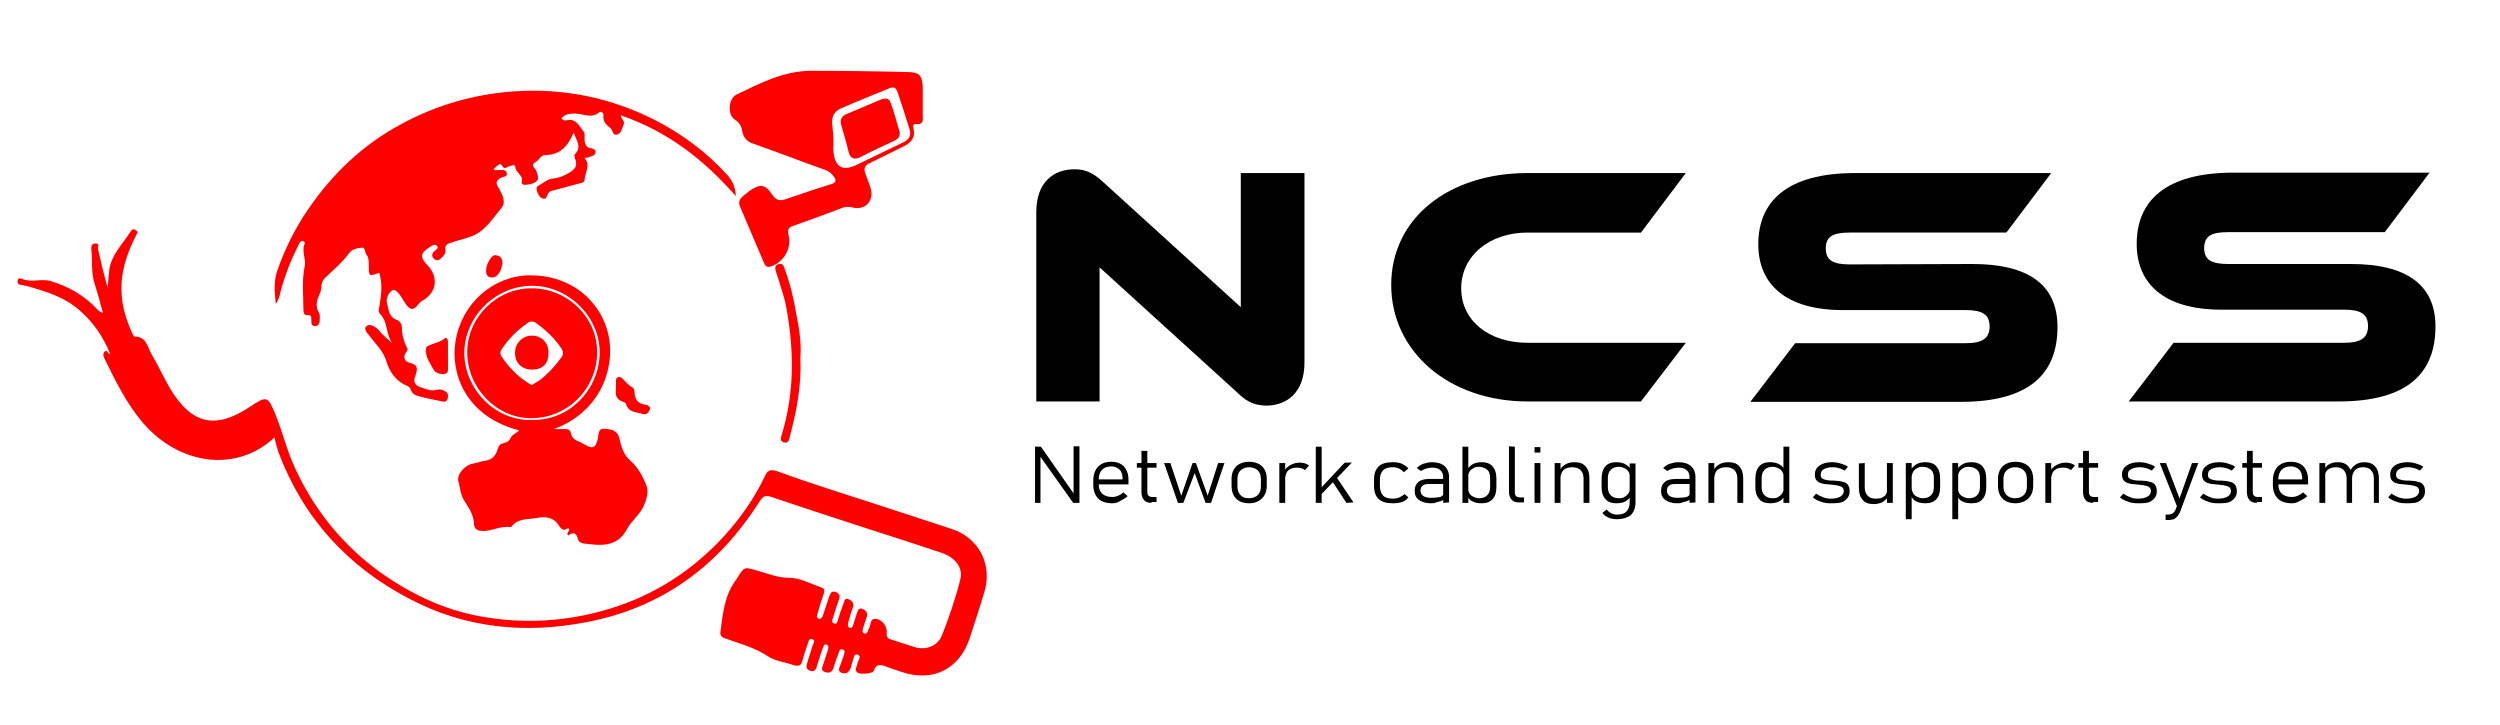 <?xml version="1.0" encoding="utf-8"?>
<!-- Generator: Adobe Illustrator 26.1.0, SVG Export Plug-In . SVG Version: 6.00 Build 0)  -->
<svg version="1.1" id="Layer_1" xmlns="http://www.w3.org/2000/svg" xmlns:xlink="http://www.w3.org/1999/xlink" x="0px" y="0px"
	 viewBox="0 0 596.6 173" style="enable-background:new 0 0 596.6 173;" xml:space="preserve">
<style type="text/css">
	.st0{fill:#FF0000;}
</style>
<path class="st0" d="M93.6,81.9c-1.6-2.3-1-5.1-2.9-7c-0.6-0.6-0.2-1.4-0.1-2.2c0.4-2.5,0.7-5.1-0.1-7.6C88,66,88,66,88,63.2
	c0-0.9,0-1.8-0.6-2.5c-0.4-0.6-0.2-1.8-1.2-1.6s-2,0.2-2.9,1.3c-1.4,2-3.4,3.7-5.2,5.4c-0.8,0.7-1.4,1.4-1.4,2.5
	c0,0.7-0.2,1.4-0.5,2c-0.6,1.4-1,2.8-0.1,4.3c0.3,0.5,0.2,1.2,0.2,1.8c0,0.7-0.3,1.5-1.2,1.4c-0.9,0-0.8-0.9-0.8-1.5
	c0-0.7,0-1.2-1-1.1c-0.8,0.1-0.9-0.8-0.9-1.4c0-3.4-0.4-6.8,0.3-10.2c0.4-1.8-0.8-3.6,0-5.4c0.1-0.3-0.1-0.7-0.5-0.7
	c-0.6,0-0.8,0.6-1,1c-1.8,3.6-3.3,7.4-4.3,11.3c-0.2,0.8-0.3,1.6-1.1,2.7c-0.3-3-0.5-5.5,0.4-8c1.8-5.1,4.2-10,7.3-14.5
	c5.8-8.5,13-15.4,22.1-20.3c8.4-4.6,17.4-7.2,27-7.9c11.9-0.8,23.2,1.5,33.8,6.9c6.4,3.3,12.2,7.6,17.1,13c1.2,1.3,2,2.8,2.1,5.1
	c-7.7-8.8-16.4-15.5-27.5-19.3c0.3,1.1,1.1,1.5,0.7,2.3c-0.4,0.8-0.5,2-1.5,2.3c-1.1,0.4-1-1-1.6-1.5c-1-0.8-1.9-1.6-1.7-3.1
	c0.1-0.5-0.6-1.1-1-0.7c-1.9,1.6-3.9,0.3-5.8,0.3c-1.3,0-2.3,0.1-3.2,1.1c0.3,0.6,0.9,0.6,1.3,0.5c2.2-0.5,2.9,1.4,3.9,2.6
	c0.6,0.7,0.1,1.8,0.4,2.8c0.2,0.8,0.5,1,1.1,1.2s1.4,0.1,1.4,1c0,0.8-0.8,0.9-1.3,1.1c-0.3,0.2-0.7,0.2-1.3,0.3
	c1.5,1.7,0.1,3.5,0,5.2c0,0.8-1.1,0.8-1.7,1c-1.9,0.5-3.8,1-5.6,1.5c-0.6,0.2-1.2,0.2-1.5,1c-0.2,0.5-0.4,1.2-1.1,1
	c-0.8-0.2-1.1-0.9-1.4-1.6c-0.2-0.6-0.3-1.2,0.3-1.5c1.2-0.6,2.1-1.6,3.5-1.7c1.3-0.1,2.5-0.6,3.7-1.3c1.4-0.8,2.3-1.7,1.5-3.5
	c-0.1-0.3-0.2-0.8-0.1-0.9c1.9-1.8,0.4-3.4-0.2-5.3c-1.3,3.2-3.2,5.4-6.8,5.4c-1.1,0-1.4,1.2-2.2,1.6c-1.6,0.9-0.1,1.5,0.1,2.2
	c0.2,0.8,0.8,1.8,0,2.5c-0.8,0.6-1.8,0.8-2.9,0.8c-0.3,0-0.7-0.3-0.6-0.6c0.5-1.6-1.3-2.2-1.5-3.5c-0.2-1.1-0.9-0.4-1.5-0.3
	c-0.6,0.1-1.1,1-1.8-0.3c-0.3-0.7-1.3,0.4-1.9,0.9c0.3,0.5,0.6,0.3,0.9,0.3c0.8,0,1.9-0.3,2.2,0.6c0.4,1.1-0.9,0.9-1.5,1.3
	c-0.8,0.5-1.2,1.1-0.6,2c0.3,0.5,0.6,1,0.8,1.5c0.6,1.2,1,2.6,0,3.7c-2,2.4-3.7,5.2-6.6,6.5c-1.6,0.7-3.3,1-5,1.6
	c-1,0.3-2,0.5-1.7,2c0.1,0.7-0.5,1.3-1,1.8c-0.6,0.6-1.2,0.7-1.8,0.1c-0.5-0.5-0.5-1.1,0.1-1.7c0.4-0.4,1.3-0.8,0.6-1.4
	c-0.5-0.5-1.2,0.1-1.7,0.4c-2.3,1.5-2.3,2.4-0.4,4.4c2.6,2.8,2.1,6.4-1.2,8.3c-0.1,0-0.1,0.1-0.2,0.1c-1,0.6-1.6,2.4-2.8,1.8
	c-0.8-0.4-1.5-1.7-2.1-2.7c-0.6-0.9-1.6-2.1-2.2-1.6c-0.9,0.6-1.6,2-1.2,3.3c0.4,1.4,0.4,3,2.2,3.7c0.7,0.2,1.3,1,1.3,1.8
	c0,1.8,0.5,3.5,1.3,5.1c0.2,0.4-0.1,0.6-0.3,0.9c-0.8,1-0.4,2.2,0.9,2.5c1.7,0.4,2,1.1,1.4,2.8c-0.7,1.9-0.3,2.6,1.7,3.2
	c1.1,0.4,2.2,0.8,3.5,0.4c0.7-0.2,1.4,0.1,2,0.5s0.6,1.1,0.4,1.7s-0.7,0.8-1.2,0.6c-1.9-0.4-3.7-0.7-5.5-1.2
	c-0.9-0.2-1.8-0.6-2.1-1.7c-0.1-0.3-0.3-0.5-0.6-0.7c-2.8-1.1-4.4-3.3-5.2-6c-0.7-2.4-2.5-4-3.9-5.9c-0.6-0.8-1.7-1.8-0.8-2.5
	c0.8-0.6,2,0.1,2.8,0.9C91.2,79.8,92.2,80.7,93.6,81.9z"/>
<path class="st0" d="M65.5,104.4c-9,8.4-22.6,6.7-31.4-3.5c-3.9-4.6-6.5-9.9-9.1-15.2c-0.3-0.6-0.6-1.4,0.1-1.9
	c0.5-0.4,0.5,0.6,1.2,0.7c-1.7-4.3-4.2-7.8-7.6-10.7c-2.5-2.1-5.4-3.4-8.5-4.4c-1.7-0.5-3.3-1.1-5-1.4c-0.7,0-1.1-0.3-1-1
	c0.2-0.8,0.7-0.6,1.2-0.4c2.2,0.9,4.5-0.2,6.8,0.5c4.2,1.3,7.9,3.4,10.9,6.6c0.4,0.4,0.8,0.8,1.5,1c-0.7-2.3-1.2-4.6-2-6.9
	c-0.9-2.7-0.5-5.5-0.8-8.2c-0.1-0.7,0-1.5,1-1.5c1.1,0,0.5,0.9,0.6,1.4c0.7,3.1,1.4,6.1,2.3,9.2c0.1-1.2,0.2-2.5,0.3-3.7
	c0.3-4,3.2-6.6,5.2-9.8c0.4-0.6,0.8-0.6,1.3-0.2c0.7,0.5,0.1,0.8-0.1,1.3c-2.1,4.2-3.6,8.5-3.4,13.3c0.1,3.5,1.1,6.7,2.5,9.8
	c0.2,0.3,0.4,0.9,0.6,0.9c2.9,0,3.1,2.6,4.1,4.3c1.6,2.7,2.9,5.6,4.5,8.3c5.1,8.4,10.8,9.6,18.9,4.2c4.1-2.7,4.3-2.7,6.2,2
	c1.7,4.2,2.7,8.5,4.6,12.6c4.7,10.2,11.5,18.5,20.5,25c7.1,5,14.8,8.7,23.3,10.3c10.5,2,20.9,1.4,31.2-1.7
	c10.9-3.3,20.1-9.3,27.7-17.7c3.7-4.1,6.9-8.7,9.3-13.7c0.7-1.5,1.1-2.1,3.2-1.4c7.9,2.9,16,5.4,24,8c5.8,1.9,11.6,3.8,17.4,5.7
	c6.6,2.1,9.9,8.5,7.9,15.1c-1.1,3.7-2.3,7.3-3.5,11c-2.5,7.5-8.9,10.6-16.4,8c-1.1-0.4-2.2-0.7-3.2-1.1c-1.3-0.5-2.6-1.1-3.3,0.9
	c-0.3,0.7-3.3,0.9-3.9,0.4c-0.8-0.7-0.1-1.4,0-2.1c0.1-0.8,1.2-1.8,0-2.2c-0.9-0.3-0.9,1.1-1.2,1.8c-0.1,0.4-0.2,0.7-0.3,1.1
	c-0.3,1.1-1,1.9-2.2,1.5c-1.3-0.5-0.4-1.5-0.2-2.3c0.2-0.7,0.5-1.3,0.7-2c0.1-0.5,0.4-1.1-0.3-1.3c-0.7-0.3-0.8,0.4-1,0.9
	c-0.4,1.1-0.8,2.1-1.1,3.2c-0.3,1.1-0.9,1.7-2.1,1.3c-1.2-0.4-0.6-1.3-0.4-2c0.3-1,0.7-2,1-3.1c0.1-0.5,0.5-1.2-0.3-1.5
	c-0.6-0.2-0.7,0.6-0.9,1c-0.5,1.4-1,2.9-1.4,4.3c-0.2,0.7-0.6,1.3-1.5,1s-1.1-0.9-0.8-1.8c0.4-1.4,0.9-2.8,1.3-4.2
	c0.2-0.5,0.8-1.3-0.1-1.6c-0.8-0.2-0.9,0.7-1.1,1.3c-0.4,1.2-0.9,2.5-1.2,3.8s-1,1.5-2.2,1.1c-2-0.7-4.2-0.9-5.9-2
	c-3.3-2.2-6.9-3.1-10.5-4.4c-0.6-0.2-1-0.6-1-1.3c0.6-4.4,0.9-8.9,3.8-12.7c0.1-0.1,0.1-0.2,0.2-0.3c1.8-2.9,1.7-2.7,4.9-1.8
	c2.5,0.7,4.8,1.7,7.6,1.7c2.5,0,5,1.4,7.6,2.3c0.9,0.3,0.8,1,0.5,1.7c-0.5,1.5-1,3-1.4,4.5c-0.1,0.4-0.4,0.9,0.2,1.2
	c0.7,0.3,0.9-0.3,1.1-0.8c0.5-1.5,1-3,1.5-4.5c0.3-0.8,0.6-1.4,1.6-1c0.9,0.4,1,1,0.7,1.8c-0.5,1.4-1,2.9-1.4,4.3
	c-0.2,0.5-0.5,1.2,0.3,1.4c0.6,0.2,0.8-0.5,0.9-1c0.4-1.3,0.8-2.5,1.3-3.8c0.2-0.6,0.3-1.4,1.2-1c0.7,0.3,1.3,0.8,1.1,1.7
	c-0.4,1.2-0.8,2.4-1.1,3.6c-0.1,0.5-0.4,1.3,0.2,1.5c0.7,0.3,0.9-0.6,1-1c0.3-0.8,0.5-1.7,0.8-2.5c0.2-0.6,0.4-1.3,1.3-1
	c0.7,0.3,1.3,0.8,1.1,1.7c-0.3,1-0.7,2-1,3.1c-0.1,0.4-0.2,0.9,0.4,1.1c0.4,0.1,0.7-0.3,0.8-0.6c0.1-0.2,0.2-0.5,0.3-0.7
	c0.5-0.8,0.1-2.4,1.7-2.2c1.5,0.2,2.7,1.9,2.5,3.4c-0.1,0.9,0.3,1.3,1,1.5c2,0.6,3.9,1.3,5.9,1.9c2.6,0.7,5.3-0.4,6.3-2.9
	c1.7-4.4,3.3-8.9,4.4-13.5c0.6-2.6-1.2-5-4.3-6.1c-6.5-2.2-13.1-4.3-19.6-6.4c-7.1-2.3-14.1-4.6-21.2-7c-1.4-0.5-2-0.2-2.8,1
	c-9.8,15.5-23.4,25.5-41.5,28.9c-14.6,2.8-28.7,1.4-41.9-5.5c-14.9-7.7-25.6-19.4-31.5-35.2C66.1,106.9,65.8,105.7,65.5,104.4z"/>
<path class="st0" d="M132.1,102.4c0.9,0,1.8,0,2.6,0s1.4,0,1.6,1.2c0.3,1.5,2,1.7,3.1,2.4c2.1,1.3,2.8,0.9,3.3-1.5
	c0.2-1,0-2.3,1.7-2.2c1.5,0.2,3,0.4,3.4,2.3c0.5,2,0.9,3.9,2.8,5.5c1.6,1.4,2.8,3.6,3.6,5.6c0.7,1.6,0.1,3.5-0.7,5.3
	c-1,2-2.9,3.4-3.9,5.3c-2.4,4.4-6.3,3.9-10.3,3.4c-0.7-0.1-1.2-0.4-1.4-1.1c-0.3-1.5-1.2-1.7-2.3-0.8c-0.7-0.8,0.8-1.1,0-1.8
	c-1,0.8-1.6,0.4-2.3-0.7c-1.2-1.9-3.3-2.1-5.1-1.7c-2.1,0.4-4.5,0-6.1,2c-0.1,0.1-0.2,0.2-0.3,0.2c-2.4-0.4-4.6,1.1-6.9,0.9
	c-1.1-0.1-1.8-0.5-1.8-1.9c-0.1-2-1.3-3.7-2.3-5.3c-0.9-1.4-1-3.1-1.4-4.6c-0.5-1.7,1.6-4,3.6-4.3c0.9-0.1,1.7-0.5,2.5-0.6
	c1.8-0.2,2.8-1.1,3.3-2.9c0.1-0.4,0.4-0.9,0.7-1.1c0.8-0.4,1.8-0.3,2.3-1.4c0.4-0.9,1.4-1.2,2.1-1.9c-13.2-3.4-16.4-14.1-15.2-21.2
	c1.4-9,8.9-15.7,17.7-15.8c9.5-0.1,17.1,5.8,18.9,14.7C146.8,88.5,142.8,98.6,132.1,102.4z M127.1,100.2c8.5,0.2,15.8-6.9,16-15.8
	c0.2-8.7-7.4-16.2-16.1-16.2c-8.8,0-16.2,7.4-16.2,16.1C110.9,93,118.3,100.6,127.1,100.2z"/>
<path class="st0" d="M220.2,24.4c0,1.1,0,2.1,0,3.2c0.1,1.2,0.1,2.2-1.6,2c-0.8-0.1-0.7,0.6-0.6,1.1c0.5,2.1-0.5,3.3-2.3,4.2
	c-2.7,1.3-5.4,2.7-8.1,4c-1.3,0.6-1.5,1.3-1.1,2.5s0.9,2.3,1.3,3.6c0.8,3-1.4,5.3-4.4,4.5c-0.8-0.2-1.6-0.2-2.4,0.1
	c-3.9,1.5-7.8,2.9-11.7,4.3c-1.3,0.4-1.4,1.1-1.1,2.3c0.8,3.1-1.3,6.5-4.3,7.4c-0.9,0.3-1.3-0.2-1.6-0.9c-1.9-4.5-3.8-8.9-5.7-13.4
	c-0.4-0.9-0.2-1.7,0.6-2.4c0.5-0.4,1.1-0.9,1.6-1.3c2.6-1.8,3.8-1.7,5.5,0.9c1,1.4,1.9,1.5,3.3,1c3.5-1.2,7-2.4,10.6-3.5
	c1.4-0.4,1.5-1,0.6-2.1c-0.5-0.7-1.2-1.1-2-1.4c-5.7-2-11.3-4.2-17-6.2c-1.6-0.5-2.4-1.5-2.7-3.1c-0.2-1.2-0.7-2-1.8-2.7
	c-1.7-1.1-1.5-4.9,0.4-5.9c5.6-2.7,11.1-5.6,17.6-5.7c7.8,0,15.6,0.1,23.4,0.3c2.7,0.1,3.3,0.7,3.5,3.4
	C220.2,21.9,220.2,23.2,220.2,24.4L220.2,24.4z M198.9,34c0,0.9-0.1,1.6,0,2.3c0.4,3.6,2.2,4.6,5.4,3.1c3.7-1.8,7.5-3.6,11.2-5.4
	c1.3-0.6,2-1.5,1.6-3c-0.9-3-1.9-6-2.9-9c-0.3-0.9-0.8-1.4-1.8-1c-3.9,1.6-7.9,3.2-11.8,4.9c-1.5,0.7-2.2,2-2,3.7
	C198.8,31.2,198.9,32.7,198.9,34z"/>
<path class="st0" d="M191,85.4c0.3,6.6-0.9,12.7-2.5,18.7c-0.2,0.7-0.2,1.7-1.3,1.5c-1.3-0.3-0.8-1.3-0.6-2c3-9.9,2.9-19.9,1.1-29.9
	c-0.4-2.5-1.3-4.9-2-7.3c-0.2-0.6-0.4-1.2-0.6-1.8c-0.2-0.8-0.1-1.4,0.8-1.6c0.9-0.2,1.1,0.4,1.3,1c1.3,3.5,2.2,7.1,2.8,10.8
	C190.7,78.3,191.3,82,191,85.4z"/>
<path class="st0" d="M106.9,84.9c0,0.8,0,1.6,0,2.4c0,0.7,0.2,1.8-0.7,1.9c-1,0.2-2.3-0.1-2.8-1.1c-0.6-1.2-1.5-2.3-1.7-3.7
	c-0.1-0.7-0.2-1.6,0.5-1.9c1.3-0.6,2.8-0.8,4-1.8c0.4-0.3,0.7,0.4,0.7,0.8C106.9,82.8,106.9,83.9,106.9,84.9L106.9,84.9z"/>
<path class="st0" d="M147,92.7c0-0.7,0-1,0-1.4c0-0.5-0.1-1.1,0.5-1.3c0.5-0.2,0.9,0.2,1.2,0.5c0.7,0.7,1.3,1.5,2.2,1.9
	c0.3,0.2,0.5,0.6,0.5,1c0.1,2.1,0.8,2.9,2.7,3.2c0.7,0.1,1.2,0.6,1,1.1c-0.3,0.6-0.7,1.4-1.7,1.1c-1.5-0.5-3.3-0.3-4-2.3
	c-0.1-0.3-0.4-0.6-0.7-0.6C146.9,95.3,146.8,94,147,92.7z"/>
<path class="st0" d="M117.6,66.2c-0.9,0.1-1.6-0.3-1.6-1.5c-0.1-1.4,1.2-3.8,2.1-3.8c1.2,0,1.8,0.7,1.8,1.9
	C119.7,64.6,118.7,66.2,117.6,66.2z"/>
<path class="st0" d="M111.5,83.9c0.1-8.4,7.3-15.3,15.7-15.1c8.5,0.2,15.4,7.1,15.3,15.4c-0.1,8.7-7.2,15.7-15.9,15.6
	C118.3,99.7,111.4,92.4,111.5,83.9z M126.9,91.9c0.6-0.4,1.2-0.7,1.8-1.1c2-1.5,3.7-3.4,5.2-5.4c0.6-0.8,0.6-1.4,0.1-2.2
	c-1.6-2.4-3.6-4.3-5.9-6c-1-0.7-1.7-0.6-2.5,0.1c-2.3,1.6-4.2,3.6-5.8,5.9c-0.5,0.7-0.5,1.2-0.1,1.9c1.7,2.5,3.7,4.6,6.2,6.2
	C126.2,91.5,126.5,91.7,126.9,91.9z"/>
<path class="st0" d="M214.7,31.5c0.1,1.2-0.4,1.6-1.1,2c-2.8,1.3-5.6,2.6-8.3,4c-1.4,0.7-2.4,0.4-2.8-1.3c-0.5-2.1-1.1-4.1-1.7-6.2
	c-0.5-1.5,0.1-2.4,1.5-2.9c2.6-1.1,5.2-2.2,7.8-3.3c1-0.4,2-0.5,2.4,0.6C213.4,26.7,214,29.3,214.7,31.5z"/>
<path class="st0" d="M130.9,84.2c0,2.6-1.4,4-3.9,4c-2.5,0-4.1-1.6-4.1-4c0-2.3,1.8-4.1,4-4.1C129.3,80.1,130.9,81.8,130.9,84.2z"/>
<g>
	<g>
		<path d="M295.4,93.8l-33-30v32h-15.1V50.6c0-7.3,4.3-10.2,9.1-10.2c2,0,4,0.4,6.7,2.9l33,30v-32h15.2v45.2
			c0,7.3-4.3,10.3-9.2,10.3C299.9,96.7,297.9,96.3,295.4,93.8z"/>
		<path d="M402.3,81.8l-10.7,14h-27.1C345.8,95.8,332,83.9,332,68c0-16,13.8-26.7,32.5-26.7h37.8l-10.7,14.2h-27.1
			c-9,0-15.8,5.5-15.8,13.3s6.7,13,15.8,13H402.3z"/>
		<path d="M470.7,63C484,63,491,67.9,491,78c0,11.2-6.7,17.9-23.1,17.9h-50.2l10.7-14h40.7c3.9,0,5.7-1.1,5.7-4S473,74,469.1,74
			h-29.3c-13.8,0-20.2-6.3-20.2-15.7c0-10.2,6.8-17,23.1-17h46.8l-10.7,14.2h-37.4c-3.9,0-5.7,0.9-5.7,3.8s1.9,3.8,5.7,3.8L470.7,63
			L470.7,63z"/>
		<path d="M561,63c13.2,0,20.2,4.9,20.2,14.9c0,11.2-6.7,17.9-23.1,17.9H508l10.7-14h40.7c3.9,0,5.7-1.1,5.7-4s-1.8-3.9-5.7-3.9
			h-29.3c-13.8,0-20.2-6.3-20.2-15.7c0-10.2,6.8-17,23.1-17h46.8l-10.7,14.2h-37.4c-3.9,0-5.7,0.9-5.7,3.8s1.9,3.8,5.7,3.8H561z"/>
	</g>
</g>
<g>
	<path d="M247,120v-13.4h1.4l8.4,12l-0.6-0.4v-11.7h1.4V120h-1.5l-8.6-12.1l0.8,0.5V120H247z"/>
	<path d="M265.4,120.1c-1.4,0-2.6-0.4-3.3-1.1s-1.2-1.8-1.2-3.2v-1.1c0-1.4,0.4-2.5,1.1-3.3c0.8-0.8,1.8-1.2,3.2-1.2
		c1.3,0,2.3,0.4,3,1.1c0.7,0.8,1.1,1.8,1.1,3.2v1.1h-7.5v-1.2h6.1v-0.1c0-0.9-0.2-1.7-0.7-2.2s-1.2-0.8-2-0.8c-1,0-1.7,0.3-2.2,0.8
		s-0.8,1.3-0.8,2.3v1.2c0,1,0.3,1.7,0.8,2.2c0.6,0.5,1.3,0.8,2.4,0.8c1,0,1.9-0.4,2.7-1.1l1,0.9c-0.5,0.5-1.1,0.8-1.7,1.1
		C266.7,120,266,120.1,265.4,120.1z"/>
	<path d="M271.3,111.6v-1.1h4.7v1.1H271.3z M274.8,120c-0.8,0-1.5-0.2-1.8-0.7c-0.4-0.4-0.6-1.1-0.6-1.9v-9.8h1.4v9.8
		c0,0.4,0.1,0.7,0.3,0.9c0.2,0.2,0.5,0.3,0.9,0.3h1v1.2h-1.2V120z"/>
	<path d="M282.4,120h-1.3l-3.3-9.5h1.5l2.6,7.8l2.7-7.8h0.8l2.8,7.8l2.5-7.8h1.5L289,120h-1.3l-2.6-7.1L282.4,120z"/>
	<path d="M298.1,120.1c-1.4,0-2.4-0.4-3.1-1.1s-1.1-1.7-1.1-3.1v-1.6c0-1.3,0.4-2.3,1.1-3s1.8-1.1,3.1-1.1s2.4,0.4,3.1,1.1
		s1.1,1.7,1.1,3v1.6c0,1.3-0.4,2.3-1.1,3S299.5,120.1,298.1,120.1z M298.1,118.9c0.9,0,1.6-0.3,2.1-0.8s0.7-1.2,0.7-2.1v-1.6
		c0-0.9-0.2-1.6-0.7-2.1s-1.2-0.8-2.1-0.8s-1.6,0.3-2.1,0.8s-0.7,1.2-0.7,2.1v1.6c0,0.9,0.2,1.6,0.7,2.1
		C296.5,118.7,297.2,118.9,298.1,118.9z"/>
	<path d="M305.3,120v-9.5h1.4v9.5H305.3z M311.4,112.2c-0.4-0.4-1.1-0.6-1.9-0.6c-0.9,0-1.5,0.2-2,0.6s-0.7,1-0.7,1.8l-0.2-1.8
		c0.4-0.6,0.9-1,1.5-1.3s1.3-0.5,2-0.5c0.9,0,1.7,0.2,2.3,0.7L311.4,112.2z"/>
	<path d="M314,120v-13.4h1.4V120H314z M314.7,118.6l0.3-1.9l5.9-6.3h1.7L314.7,118.6z M321.3,120l-3.4-5.2l0.8-1.3l4.3,6.4
		L321.3,120L321.3,120z"/>
	<path d="M332.4,120.1c-1.5,0-2.6-0.3-3.4-1c-0.7-0.7-1.1-1.7-1.1-3.1v-1.6c0-1.4,0.4-2.4,1.1-3.1s1.9-1,3.4-1
		c0.8,0,1.6,0.1,2.2,0.4s1.1,0.6,1.5,1.1l-1.1,0.9c-0.7-0.8-1.6-1.2-2.6-1.2s-1.8,0.2-2.3,0.7s-0.8,1.2-0.8,2.2v1.6
		c0,1,0.3,1.8,0.8,2.3s1.3,0.7,2.3,0.7c1.1,0,2-0.4,2.8-1.1l0.9,0.8c-0.4,0.5-0.9,0.9-1.5,1.1C334,120,333.2,120.1,332.4,120.1z"/>
	<path d="M341.4,120.1c-1.2,0-2.1-0.3-2.8-0.8c-0.7-0.5-1-1.2-1-2.2c0-0.9,0.3-1.6,0.9-2.1s1.5-0.7,2.6-0.7h3.4l0.1,1.2H341
		c-0.7,0-1.2,0.1-1.5,0.4c-0.4,0.3-0.5,0.7-0.5,1.2s0.2,1,0.7,1.3s1.1,0.4,1.9,0.4c0.9,0,1.6-0.1,2.1-0.2c0.5-0.2,0.7-0.4,0.7-0.7
		l0.2,1.2c-0.2,0.2-0.5,0.4-0.8,0.5s-0.7,0.2-1.1,0.3C342.3,120.1,341.9,120.1,341.4,120.1z M344.4,120v-6c0-0.8-0.2-1.4-0.7-1.8
		c-0.4-0.4-1.1-0.6-1.9-0.6c-1,0-1.9,0.3-2.7,0.8l-1-0.7c0.4-0.4,0.9-0.8,1.5-1s1.4-0.4,2.1-0.4c1.3,0,2.3,0.3,3,0.9
		s1.1,1.5,1.1,2.6v6.1L344.4,120L344.4,120z"/>
	<path d="M349,120v-13.4h1.4V120H349z M353.6,120.1c-0.8,0-1.5-0.1-2.1-0.4c-0.6-0.2-1-0.7-1.3-1.3l0.1-2c0,0.4,0.1,0.8,0.3,1.2
		c0.2,0.4,0.5,0.7,0.9,0.9c0.4,0.2,0.9,0.4,1.4,0.4c0.9,0,1.5-0.2,2-0.7s0.7-1.1,0.7-2v-2.1c0-0.9-0.2-1.6-0.7-2s-1.1-0.7-2-0.7
		c-0.6,0-1,0.1-1.4,0.4c-0.4,0.2-0.7,0.5-0.9,0.9c-0.2,0.4-0.3,0.8-0.3,1.2l-0.2-1.8c0.4-0.6,0.9-1.1,1.5-1.4s1.3-0.4,2-0.4
		c1.1,0,2,0.3,2.6,1s0.9,1.6,0.9,2.9v2.1c0,1.2-0.3,2.2-0.9,2.8C355.6,119.8,354.7,120.1,353.6,120.1z"/>
	<path d="M361.5,106.6v10.9c0,0.4,0.1,0.7,0.3,0.9c0.2,0.2,0.5,0.3,0.9,0.3h1v1.2h-1.2c-0.8,0-1.4-0.2-1.8-0.7
		c-0.4-0.4-0.6-1.1-0.6-1.9v-10.8L361.5,106.6L361.5,106.6z"/>
	<path d="M366.2,108v-1.3h1.4v1.3H366.2z M366.2,120v-9.5h1.4v9.5H366.2z"/>
	<path d="M371,120v-9.5h1.4v9.5H371z M377.9,120v-5.8c0-0.8-0.2-1.5-0.7-2s-1.2-0.7-2-0.7s-1.5,0.2-2,0.6s-0.7,1-0.7,1.8l-0.2-1.8
		c0.4-0.7,0.9-1.1,1.5-1.4s1.3-0.4,2-0.4c1.1,0,2,0.3,2.6,1s0.9,1.6,0.9,2.9v5.8H377.9z"/>
	<path d="M385.7,120.1c-1.1,0-2-0.3-2.6-1s-0.9-1.6-0.9-2.8v-2.1c0-1.2,0.3-2.2,0.9-2.9c0.6-0.7,1.5-1,2.6-1c0.7,0,1.4,0.1,2,0.4
		s1.1,0.7,1.5,1.4l-0.2,1.8c0-0.4-0.1-0.8-0.3-1.2c-0.2-0.4-0.5-0.7-0.9-0.9c-0.4-0.2-0.9-0.4-1.4-0.4c-0.9,0-1.5,0.2-2,0.7
		s-0.7,1.2-0.7,2v2.1c0,0.9,0.2,1.5,0.7,2s1.1,0.7,2,0.7c0.6,0,1-0.1,1.4-0.4c0.4-0.2,0.7-0.6,0.9-0.9c0.2-0.4,0.3-0.8,0.3-1.2
		l0.1,2c-0.3,0.6-0.7,1-1.3,1.3C387.2,120,386.5,120.1,385.7,120.1z M385.9,123.9c-0.8,0-1.5-0.1-2.1-0.4s-1.1-0.6-1.4-1.1l1-0.8
		c0.7,0.8,1.5,1.2,2.5,1.2s1.7-0.2,2.2-0.7s0.8-1.2,0.8-2.1v-9.4h1.4v9.3c0,1.3-0.4,2.3-1.2,3.1
		C388.4,123.5,387.3,123.9,385.9,123.9z"/>
	<path d="M400.2,120.1c-1.2,0-2.1-0.3-2.8-0.8c-0.7-0.5-1-1.2-1-2.2c0-0.9,0.3-1.6,0.9-2.1s1.5-0.7,2.6-0.7h3.4l0.1,1.2h-3.6
		c-0.7,0-1.2,0.1-1.5,0.4c-0.4,0.3-0.5,0.7-0.5,1.2s0.2,1,0.7,1.3s1.1,0.4,1.9,0.4c0.9,0,1.6-0.1,2.1-0.2c0.5-0.2,0.7-0.4,0.7-0.7
		l0.2,1.2c-0.2,0.2-0.5,0.4-0.8,0.5s-0.7,0.2-1.1,0.3C401.1,120.1,400.7,120.1,400.2,120.1z M403.2,120v-6c0-0.8-0.2-1.4-0.7-1.8
		c-0.4-0.4-1.1-0.6-1.9-0.6c-1,0-1.9,0.3-2.7,0.8l-1-0.7c0.4-0.4,0.9-0.8,1.5-1s1.4-0.4,2.1-0.4c1.3,0,2.3,0.3,3,0.9
		s1.1,1.5,1.1,2.6v6.1L403.2,120L403.2,120z"/>
	<path d="M407.7,120v-9.5h1.4v9.5H407.7z M414.6,120v-5.8c0-0.8-0.2-1.5-0.7-2s-1.2-0.7-2-0.7s-1.5,0.2-2,0.6s-0.7,1-0.7,1.8
		l-0.2-1.8c0.4-0.7,0.9-1.1,1.5-1.4s1.3-0.4,2-0.4c1.1,0,2,0.3,2.6,1s0.9,1.6,0.9,2.9v5.8H414.6z"/>
	<path d="M422.4,120.1c-1.1,0-2-0.3-2.6-1s-0.9-1.6-0.9-2.8v-2.1c0-1.2,0.3-2.2,0.9-2.9c0.6-0.7,1.5-1,2.6-1c0.7,0,1.4,0.1,2,0.4
		s1.1,0.7,1.5,1.4l-0.2,1.8c0-0.4-0.1-0.8-0.3-1.2c-0.2-0.4-0.5-0.7-0.9-0.9c-0.4-0.2-0.9-0.4-1.4-0.4c-0.9,0-1.5,0.2-2,0.7
		s-0.7,1.2-0.7,2v2.1c0,0.9,0.2,1.5,0.7,2s1.1,0.7,2,0.7c0.6,0,1-0.1,1.4-0.4c0.4-0.2,0.7-0.6,0.9-0.9c0.2-0.4,0.3-0.8,0.3-1.2
		l0.1,2c-0.3,0.6-0.7,1-1.3,1.3C423.8,120,423.2,120.1,422.4,120.1z M425.6,120v-13.4h1.4V120H425.6z"/>
	<path d="M436.8,120.1c-0.8,0-1.6-0.1-2.3-0.4c-0.7-0.2-1.4-0.6-1.9-1l0.8-0.9c1.2,0.8,2.3,1.2,3.5,1.2c1,0,1.8-0.2,2.3-0.5
		s0.8-0.8,0.8-1.3s-0.2-0.8-0.5-1s-0.8-0.3-1.3-0.4s-1.1-0.1-1.7-0.2c-0.4,0-0.8-0.1-1.2-0.1c-0.4-0.1-0.8-0.2-1.1-0.3
		c-0.3-0.2-0.6-0.4-0.8-0.7c-0.2-0.3-0.3-0.7-0.3-1.3c0-0.9,0.4-1.6,1.1-2.1s1.7-0.8,3-0.8c0.7,0,1.4,0.1,2,0.3
		c0.7,0.2,1.3,0.4,1.8,0.8l-0.8,0.9c-1-0.6-2-0.8-2.9-0.8s-1.6,0.2-2.1,0.5s-0.7,0.7-0.7,1.3c0,0.4,0.1,0.7,0.4,0.9
		c0.3,0.2,0.7,0.3,1.2,0.4s1,0.1,1.6,0.1c0.4,0,0.9,0.1,1.3,0.1c0.4,0.1,0.8,0.2,1.2,0.3c0.4,0.2,0.7,0.4,0.9,0.8
		c0.2,0.3,0.3,0.8,0.3,1.4c0,0.9-0.4,1.6-1.2,2.2S438.2,120.1,436.8,120.1z"/>
	<path d="M445,110.5v5.8c0,0.8,0.2,1.5,0.7,2s1.1,0.7,2,0.7s1.5-0.2,2-0.6s0.7-1,0.7-1.8l0.1,2c-0.2,0.4-0.6,0.8-1.2,1.2
		c-0.6,0.3-1.3,0.5-2.2,0.5c-1.1,0-2-0.3-2.6-1s-0.9-1.6-0.9-2.9v-5.8L445,110.5L445,110.5z M450.3,120v-9.5h1.4v9.5H450.3z"/>
	<path d="M454.8,123.9v-13.4h1.4v13.4H454.8z M459.5,120.1c-0.8,0-1.5-0.1-2.1-0.4c-0.6-0.2-1-0.7-1.3-1.3l0.1-2
		c0,0.4,0.1,0.8,0.3,1.2c0.2,0.4,0.5,0.7,0.9,0.9c0.4,0.2,0.9,0.4,1.4,0.4c0.9,0,1.5-0.2,2-0.7s0.7-1.1,0.7-2v-2.1
		c0-0.9-0.2-1.6-0.7-2s-1.1-0.7-2-0.7c-0.6,0-1,0.1-1.4,0.4c-0.4,0.2-0.7,0.5-0.9,0.9c-0.2,0.4-0.3,0.8-0.3,1.2l-0.2-1.8
		c0.4-0.6,0.9-1.1,1.5-1.4s1.3-0.4,2-0.4c1.1,0,2,0.3,2.6,1s0.9,1.6,0.9,2.9v2.1c0,1.2-0.3,2.2-0.9,2.8
		C461.5,119.8,460.6,120.1,459.5,120.1z"/>
	<path d="M465.9,123.9v-13.4h1.4v13.4H465.9z M470.5,120.1c-0.8,0-1.5-0.1-2.1-0.4c-0.6-0.2-1-0.7-1.3-1.3l0.1-2
		c0,0.4,0.1,0.8,0.3,1.2c0.2,0.4,0.5,0.7,0.9,0.9c0.4,0.2,0.9,0.4,1.4,0.4c0.9,0,1.5-0.2,2-0.7s0.7-1.1,0.7-2v-2.1
		c0-0.9-0.2-1.6-0.7-2s-1.1-0.7-2-0.7c-0.6,0-1,0.1-1.4,0.4c-0.4,0.2-0.7,0.5-0.9,0.9c-0.2,0.4-0.3,0.8-0.3,1.2l-0.2-1.8
		c0.4-0.6,0.9-1.1,1.5-1.4s1.3-0.4,2-0.4c1.1,0,2,0.3,2.6,1s0.9,1.6,0.9,2.9v2.1c0,1.2-0.3,2.2-0.9,2.8
		C472.6,119.8,471.7,120.1,470.5,120.1z"/>
	<path d="M481,120.1c-1.4,0-2.4-0.4-3.1-1.1s-1.1-1.7-1.1-3.1v-1.6c0-1.3,0.4-2.3,1.1-3s1.8-1.1,3.1-1.1s2.4,0.4,3.1,1.1
		s1.1,1.7,1.1,3v1.6c0,1.3-0.4,2.3-1.1,3S482.3,120.1,481,120.1z M480.9,118.9c0.9,0,1.6-0.3,2.1-0.8s0.7-1.2,0.7-2.1v-1.6
		c0-0.9-0.2-1.6-0.7-2.1s-1.2-0.8-2.1-0.8s-1.6,0.3-2.1,0.8s-0.7,1.2-0.7,2.1v1.6c0,0.9,0.2,1.6,0.7,2.1
		C479.4,118.7,480.1,118.9,480.9,118.9z"/>
	<path d="M488.1,120v-9.5h1.4v9.5H488.1z M494.2,112.2c-0.4-0.4-1.1-0.6-1.9-0.6c-0.9,0-1.5,0.2-2,0.6s-0.7,1-0.7,1.8l-0.2-1.8
		c0.4-0.6,0.9-1,1.5-1.3s1.3-0.5,2-0.5c0.9,0,1.7,0.2,2.3,0.7L494.2,112.2z"/>
	<path d="M496,111.6v-1.1h4.7v1.1H496z M499.5,120c-0.8,0-1.5-0.2-1.8-0.7c-0.4-0.4-0.6-1.1-0.6-1.9v-9.8h1.4v9.8
		c0,0.4,0.1,0.7,0.3,0.9c0.2,0.2,0.5,0.3,0.9,0.3h1v1.2h-1.2V120z"/>
	<path d="M510.1,120.1c-0.8,0-1.6-0.1-2.3-0.4c-0.7-0.2-1.4-0.6-1.9-1l0.8-0.9c1.2,0.8,2.3,1.2,3.5,1.2c1,0,1.8-0.2,2.3-0.5
		s0.8-0.8,0.8-1.3s-0.2-0.8-0.5-1s-0.8-0.3-1.3-0.4s-1.1-0.1-1.7-0.2c-0.4,0-0.8-0.1-1.2-0.1c-0.4-0.1-0.8-0.2-1.1-0.3
		c-0.3-0.2-0.6-0.4-0.8-0.7c-0.2-0.3-0.3-0.7-0.3-1.3c0-0.9,0.4-1.6,1.1-2.1s1.7-0.8,3-0.8c0.7,0,1.4,0.1,2,0.3
		c0.7,0.2,1.3,0.4,1.8,0.8l-0.8,0.9c-1-0.6-2-0.8-2.9-0.8s-1.6,0.2-2.1,0.5s-0.7,0.7-0.7,1.3c0,0.4,0.1,0.7,0.4,0.9
		c0.3,0.2,0.7,0.3,1.2,0.4s1,0.1,1.6,0.1c0.4,0,0.9,0.1,1.3,0.1c0.4,0.1,0.8,0.2,1.2,0.3c0.4,0.2,0.7,0.4,0.9,0.8
		c0.2,0.3,0.3,0.8,0.3,1.4c0,0.9-0.4,1.6-1.2,2.2S511.5,120.1,510.1,120.1z"/>
	<path d="M519.5,120.8l-4.1-10.3h1.5l3.4,8.9L519.5,120.8z M523.1,110.5h1.5l-4.4,11.8c-0.3,0.6-0.7,1.1-1.1,1.4
		c-0.4,0.3-1.1,0.4-1.9,0.4h-0.4v-1.3h0.4c0.5,0,1-0.1,1.3-0.3c0.3-0.2,0.6-0.6,0.8-1.2L523.1,110.5z"/>
	<path d="M529.2,120.1c-0.8,0-1.6-0.1-2.3-0.4c-0.7-0.2-1.4-0.6-1.9-1l0.8-0.9c1.2,0.8,2.3,1.2,3.5,1.2c1,0,1.8-0.2,2.3-0.5
		s0.8-0.8,0.8-1.3s-0.2-0.8-0.5-1s-0.8-0.3-1.3-0.4s-1.1-0.1-1.7-0.2c-0.4,0-0.8-0.1-1.2-0.1c-0.4-0.1-0.8-0.2-1.1-0.3
		c-0.3-0.2-0.6-0.4-0.8-0.7c-0.2-0.3-0.3-0.7-0.3-1.3c0-0.9,0.4-1.6,1.1-2.1c0.7-0.5,1.7-0.8,3-0.8c0.7,0,1.4,0.1,2,0.3
		c0.7,0.2,1.3,0.4,1.8,0.8l-0.8,0.9c-1-0.6-2-0.8-2.9-0.8s-1.6,0.2-2.1,0.5s-0.7,0.7-0.7,1.3c0,0.4,0.1,0.7,0.4,0.9
		c0.3,0.2,0.7,0.3,1.2,0.4s1,0.1,1.6,0.1c0.4,0,0.9,0.1,1.3,0.1c0.4,0.1,0.8,0.2,1.2,0.3c0.4,0.2,0.7,0.4,0.9,0.8
		c0.2,0.3,0.3,0.8,0.3,1.4c0,0.9-0.4,1.6-1.2,2.2S530.6,120.1,529.2,120.1z"/>
	<path d="M535.1,111.6v-1.1h4.7v1.1H535.1z M538.6,120c-0.8,0-1.5-0.2-1.8-0.7c-0.4-0.4-0.6-1.1-0.6-1.9v-9.8h1.4v9.8
		c0,0.4,0.1,0.7,0.3,0.9c0.2,0.2,0.5,0.3,0.9,0.3h1v1.2h-1.2V120z"/>
	<path d="M546.9,120.1c-1.4,0-2.6-0.4-3.3-1.1s-1.2-1.8-1.2-3.2v-1.1c0-1.4,0.4-2.5,1.1-3.3c0.8-0.8,1.8-1.2,3.2-1.2
		c1.3,0,2.3,0.4,3,1.1c0.7,0.8,1.1,1.8,1.1,3.2v1.1h-7.5v-1.2h6.1v-0.1c0-0.9-0.2-1.7-0.7-2.2s-1.2-0.8-2-0.8c-1,0-1.7,0.3-2.2,0.8
		s-0.8,1.3-0.8,2.3v1.2c0,1,0.3,1.7,0.8,2.2c0.6,0.5,1.3,0.8,2.4,0.8c1,0,1.9-0.4,2.7-1.1l1,0.9c-0.5,0.5-1.1,0.8-1.7,1.1
		C548.1,120,547.5,120.1,546.9,120.1z"/>
	<path d="M553.5,120v-9.5h1.4v9.5H553.5z M560,120v-5.8c0-0.8-0.2-1.5-0.7-2c-0.4-0.5-1.1-0.7-1.9-0.7c-0.8,0-1.4,0.2-1.9,0.6
		s-0.7,1-0.7,1.8l-0.2-1.8c0.4-0.7,0.8-1.1,1.4-1.4c0.6-0.3,1.2-0.4,1.9-0.4c1.1,0,1.9,0.3,2.5,1s0.9,1.6,0.9,2.9v5.8H560z
		 M566.5,120v-5.8c0-0.8-0.2-1.5-0.7-2c-0.4-0.5-1.1-0.7-1.9-0.7c-0.8,0-1.4,0.2-1.9,0.7c-0.4,0.5-0.7,1.1-0.7,1.9l-0.6-1.4
		c0.3-0.8,0.8-1.4,1.4-1.8c0.6-0.4,1.3-0.6,2.1-0.6c1.1,0,2,0.3,2.6,1s0.9,1.6,0.9,2.9v5.8H566.5z"/>
	<path d="M574.1,120.1c-0.8,0-1.6-0.1-2.3-0.4c-0.7-0.2-1.4-0.6-1.9-1l0.8-0.9c1.2,0.8,2.3,1.2,3.5,1.2c1,0,1.8-0.2,2.3-0.5
		s0.8-0.8,0.8-1.3s-0.2-0.8-0.5-1s-0.8-0.3-1.3-0.4s-1.1-0.1-1.7-0.2c-0.4,0-0.8-0.1-1.2-0.1c-0.4-0.1-0.8-0.2-1.1-0.3
		c-0.3-0.2-0.6-0.4-0.8-0.7c-0.2-0.3-0.3-0.7-0.3-1.3c0-0.9,0.4-1.6,1.1-2.1c0.7-0.5,1.7-0.8,3-0.8c0.7,0,1.4,0.1,2,0.3
		c0.7,0.2,1.3,0.4,1.8,0.8l-0.8,0.9c-1-0.6-2-0.8-2.9-0.8s-1.6,0.2-2.1,0.5s-0.7,0.7-0.7,1.3c0,0.4,0.1,0.7,0.4,0.9
		c0.3,0.2,0.7,0.3,1.2,0.4s1,0.1,1.6,0.1c0.4,0,0.9,0.1,1.3,0.1c0.4,0.1,0.8,0.2,1.2,0.3c0.4,0.2,0.7,0.4,0.9,0.8
		c0.2,0.3,0.3,0.8,0.3,1.4c0,0.9-0.4,1.6-1.2,2.2S575.6,120.1,574.1,120.1z"/>
</g>
</svg>
